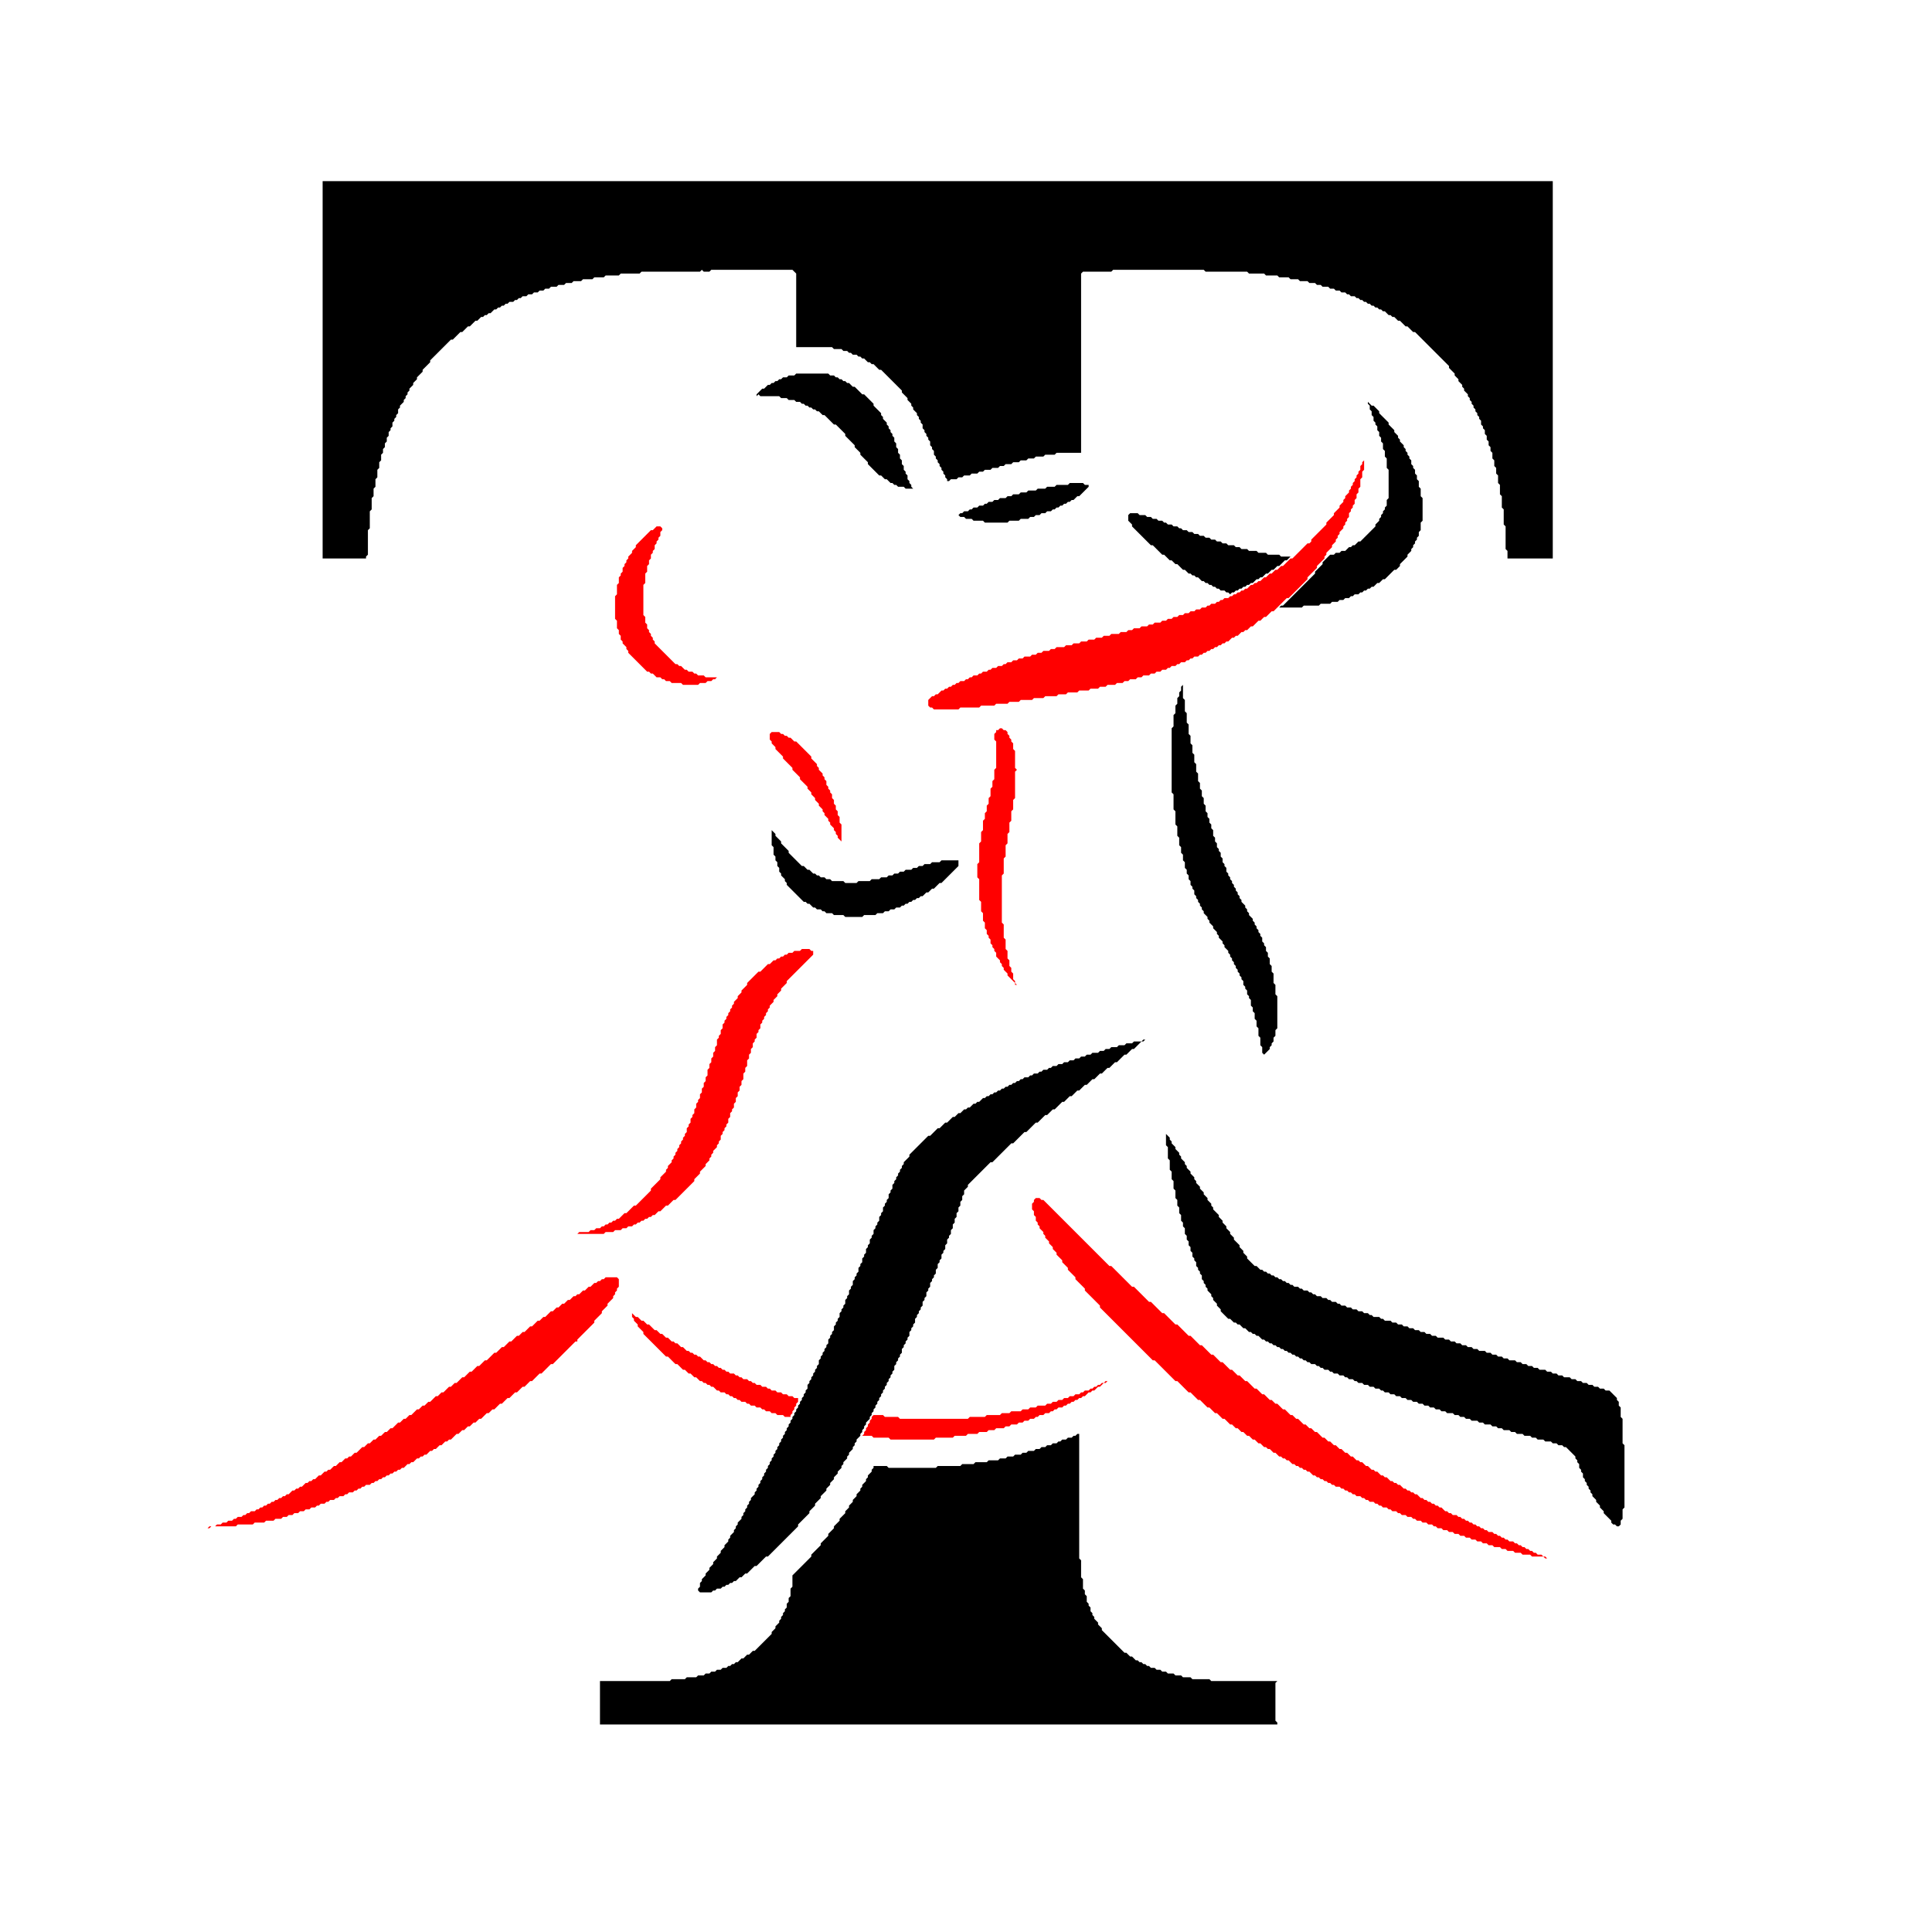 <?xml version="1.0" encoding="utf-8" ?>
<svg baseProfile="tiny" height="1024" version="1.2" width="1024" xmlns="http://www.w3.org/2000/svg" xmlns:ev="http://www.w3.org/2001/xml-events" xmlns:xlink="http://www.w3.org/1999/xlink"><defs /><path d="M 571,760 L 570,761 L 569,761 L 568,762 L 566,762 L 565,763 L 563,763 L 562,764 L 561,764 L 560,765 L 558,765 L 557,766 L 555,766 L 554,767 L 552,767 L 551,768 L 549,768 L 548,769 L 545,769 L 544,770 L 542,770 L 541,771 L 538,771 L 537,772 L 534,772 L 533,773 L 530,773 L 529,774 L 524,774 L 523,775 L 517,775 L 516,776 L 510,776 L 509,777 L 497,777 L 496,778 L 471,778 L 470,777 L 463,777 L 463,778 L 462,779 L 462,780 L 460,782 L 460,783 L 459,784 L 459,785 L 457,787 L 457,788 L 456,789 L 456,790 L 454,792 L 454,793 L 452,795 L 452,796 L 450,798 L 450,799 L 448,801 L 448,802 L 445,805 L 445,806 L 442,809 L 442,810 L 439,813 L 439,814 L 435,818 L 435,819 L 430,824 L 430,825 L 420,835 L 420,841 L 419,842 L 419,846 L 418,847 L 418,849 L 417,850 L 417,852 L 416,853 L 416,854 L 415,855 L 415,856 L 414,857 L 414,858 L 413,859 L 413,860 L 411,862 L 411,863 L 409,865 L 409,866 L 400,875 L 399,875 L 397,877 L 396,877 L 394,879 L 393,879 L 391,881 L 390,881 L 389,882 L 388,882 L 387,883 L 386,883 L 385,884 L 383,884 L 382,885 L 380,885 L 379,886 L 377,886 L 376,887 L 374,887 L 373,888 L 370,888 L 369,889 L 364,889 L 363,890 L 356,890 L 355,891 L 318,891 L 318,914 L 677,914 L 677,913 L 676,912 L 676,892 L 677,891 L 642,891 L 641,890 L 632,890 L 631,889 L 627,889 L 626,888 L 623,888 L 622,887 L 619,887 L 618,886 L 616,886 L 615,885 L 613,885 L 612,884 L 610,884 L 609,883 L 608,883 L 607,882 L 606,882 L 605,881 L 604,881 L 603,880 L 602,880 L 600,878 L 599,878 L 597,876 L 596,876 L 584,864 L 584,863 L 582,861 L 582,860 L 580,858 L 580,857 L 579,856 L 579,855 L 578,854 L 578,852 L 577,851 L 577,850 L 576,849 L 576,846 L 575,845 L 575,843 L 574,842 L 574,837 L 573,836 L 573,827 L 572,826 L 572,760 Z" fill="black" /><path d="M 618,600 L 618,607 L 619,608 L 619,614 L 620,615 L 620,620 L 621,621 L 621,625 L 622,626 L 622,630 L 623,631 L 623,635 L 624,636 L 624,639 L 625,640 L 625,643 L 626,644 L 626,647 L 627,648 L 627,650 L 628,651 L 628,654 L 629,655 L 629,657 L 630,658 L 630,660 L 631,661 L 631,663 L 632,664 L 632,666 L 633,667 L 633,668 L 634,669 L 634,671 L 635,672 L 635,673 L 636,674 L 636,675 L 637,676 L 637,678 L 638,679 L 638,680 L 639,681 L 639,682 L 640,683 L 640,684 L 642,686 L 642,687 L 643,688 L 643,689 L 645,691 L 645,692 L 647,694 L 647,695 L 651,699 L 652,699 L 654,701 L 655,701 L 656,702 L 657,702 L 659,704 L 660,704 L 662,706 L 663,706 L 664,707 L 665,707 L 666,708 L 667,708 L 669,710 L 670,710 L 671,711 L 672,711 L 673,712 L 674,712 L 675,713 L 676,713 L 677,714 L 678,714 L 679,715 L 680,715 L 681,716 L 682,716 L 683,717 L 684,717 L 685,718 L 686,718 L 687,719 L 688,719 L 689,720 L 690,720 L 691,721 L 692,721 L 693,722 L 694,722 L 695,723 L 697,723 L 698,724 L 699,724 L 700,725 L 701,725 L 702,726 L 704,726 L 705,727 L 706,727 L 707,728 L 709,728 L 710,729 L 712,729 L 713,730 L 714,730 L 715,731 L 717,731 L 718,732 L 719,732 L 720,733 L 722,733 L 723,734 L 725,734 L 726,735 L 728,735 L 729,736 L 731,736 L 732,737 L 733,737 L 734,738 L 736,738 L 737,739 L 739,739 L 740,740 L 742,740 L 743,741 L 745,741 L 746,742 L 748,742 L 749,743 L 751,743 L 752,744 L 754,744 L 755,745 L 757,745 L 758,746 L 760,746 L 761,747 L 763,747 L 764,748 L 766,748 L 767,749 L 770,749 L 771,750 L 773,750 L 774,751 L 776,751 L 777,752 L 779,752 L 780,753 L 783,753 L 784,754 L 786,754 L 787,755 L 790,755 L 791,756 L 793,756 L 794,757 L 796,757 L 797,758 L 800,758 L 801,759 L 803,759 L 804,760 L 807,760 L 808,761 L 811,761 L 812,762 L 814,762 L 815,763 L 818,763 L 819,764 L 822,764 L 823,765 L 825,765 L 826,766 L 828,766 L 829,767 L 830,767 L 835,772 L 835,773 L 836,774 L 836,775 L 837,776 L 837,778 L 838,779 L 838,780 L 839,781 L 839,783 L 840,784 L 840,785 L 841,786 L 841,787 L 842,788 L 842,789 L 843,790 L 843,791 L 844,792 L 844,793 L 846,795 L 846,796 L 848,798 L 848,799 L 850,801 L 850,802 L 854,806 L 854,807 L 855,808 L 856,808 L 857,809 L 858,809 L 859,808 L 859,806 L 860,805 L 860,800 L 861,799 L 861,766 L 860,765 L 860,752 L 859,751 L 859,746 L 858,745 L 858,743 L 857,742 L 857,741 L 853,737 L 851,737 L 850,736 L 848,736 L 847,735 L 845,735 L 844,734 L 842,734 L 841,733 L 839,733 L 838,732 L 836,732 L 835,731 L 833,731 L 832,730 L 829,730 L 828,729 L 826,729 L 825,728 L 823,728 L 822,727 L 820,727 L 819,726 L 816,726 L 815,725 L 813,725 L 812,724 L 810,724 L 809,723 L 807,723 L 806,722 L 804,722 L 803,721 L 800,721 L 799,720 L 797,720 L 796,719 L 794,719 L 793,718 L 791,718 L 790,717 L 788,717 L 787,716 L 784,716 L 783,715 L 781,715 L 780,714 L 778,714 L 777,713 L 775,713 L 774,712 L 772,712 L 771,711 L 769,711 L 768,710 L 766,710 L 765,709 L 762,709 L 761,708 L 759,708 L 758,707 L 756,707 L 755,706 L 753,706 L 752,705 L 750,705 L 749,704 L 747,704 L 746,703 L 744,703 L 743,702 L 741,702 L 740,701 L 738,701 L 737,700 L 734,700 L 733,699 L 732,699 L 731,698 L 728,698 L 727,697 L 726,697 L 725,696 L 723,696 L 722,695 L 720,695 L 719,694 L 717,694 L 716,693 L 714,693 L 713,692 L 711,692 L 710,691 L 709,691 L 708,690 L 706,690 L 705,689 L 704,689 L 703,688 L 701,688 L 700,687 L 698,687 L 697,686 L 696,686 L 695,685 L 694,685 L 693,684 L 691,684 L 690,683 L 689,683 L 688,682 L 686,682 L 685,681 L 684,681 L 683,680 L 682,680 L 681,679 L 680,679 L 679,678 L 678,678 L 677,677 L 676,677 L 675,676 L 674,676 L 673,675 L 672,675 L 671,674 L 670,674 L 669,673 L 668,673 L 666,671 L 665,671 L 661,667 L 661,666 L 659,664 L 659,663 L 657,661 L 657,660 L 654,657 L 654,656 L 652,654 L 652,653 L 650,651 L 650,650 L 648,648 L 648,647 L 646,645 L 646,644 L 643,641 L 643,640 L 642,639 L 642,638 L 640,636 L 640,635 L 638,633 L 638,632 L 636,630 L 636,629 L 634,627 L 634,626 L 633,625 L 633,624 L 631,622 L 631,621 L 629,619 L 629,618 L 628,617 L 628,616 L 626,614 L 626,613 L 625,612 L 625,611 L 623,609 L 623,608 L 621,606 L 621,605 L 620,604 L 620,603 L 618,601 Z" fill="black" /><path d="M 606,551 L 605,552 L 601,552 L 600,553 L 597,553 L 596,554 L 593,554 L 592,555 L 589,555 L 588,556 L 586,556 L 585,557 L 583,557 L 582,558 L 579,558 L 578,559 L 576,559 L 575,560 L 573,560 L 572,561 L 570,561 L 569,562 L 567,562 L 566,563 L 564,563 L 563,564 L 561,564 L 560,565 L 558,565 L 557,566 L 556,566 L 555,567 L 553,567 L 552,568 L 551,568 L 550,569 L 548,569 L 547,570 L 546,570 L 545,571 L 543,571 L 542,572 L 541,572 L 540,573 L 539,573 L 538,574 L 537,574 L 536,575 L 535,575 L 534,576 L 533,576 L 532,577 L 531,577 L 530,578 L 529,578 L 528,579 L 527,579 L 526,580 L 525,580 L 524,581 L 523,581 L 522,582 L 521,582 L 519,584 L 518,584 L 517,585 L 516,585 L 514,587 L 513,587 L 512,588 L 511,588 L 509,590 L 508,590 L 506,592 L 505,592 L 502,595 L 501,595 L 498,598 L 497,598 L 493,602 L 492,602 L 482,612 L 482,613 L 479,616 L 479,617 L 478,618 L 478,619 L 477,620 L 477,621 L 476,622 L 476,623 L 475,624 L 475,625 L 474,626 L 474,627 L 473,628 L 473,630 L 472,631 L 472,632 L 471,633 L 471,635 L 470,636 L 470,637 L 469,638 L 469,639 L 468,640 L 468,642 L 467,643 L 467,644 L 466,645 L 466,647 L 465,648 L 465,649 L 464,650 L 464,651 L 463,652 L 463,654 L 462,655 L 462,656 L 461,657 L 461,659 L 460,660 L 460,661 L 459,662 L 459,664 L 458,665 L 458,666 L 457,667 L 457,669 L 456,670 L 456,671 L 455,672 L 455,674 L 454,675 L 454,676 L 453,677 L 453,678 L 452,679 L 452,681 L 451,682 L 451,683 L 450,684 L 450,686 L 449,687 L 449,688 L 448,689 L 448,691 L 447,692 L 447,693 L 446,694 L 446,695 L 445,696 L 445,698 L 444,699 L 444,700 L 443,701 L 443,702 L 442,703 L 442,705 L 441,706 L 441,707 L 440,708 L 440,709 L 439,710 L 439,712 L 438,713 L 438,714 L 437,715 L 437,716 L 436,717 L 436,718 L 435,719 L 435,720 L 434,721 L 434,723 L 433,724 L 433,725 L 432,726 L 432,727 L 431,728 L 431,729 L 430,730 L 430,731 L 429,732 L 429,733 L 428,734 L 428,736 L 427,737 L 427,738 L 426,739 L 426,740 L 425,741 L 425,742 L 424,743 L 424,744 L 423,745 L 423,746 L 422,747 L 422,748 L 421,749 L 421,750 L 420,751 L 420,752 L 419,753 L 419,754 L 418,755 L 418,756 L 417,757 L 417,758 L 416,759 L 416,760 L 415,761 L 415,762 L 414,763 L 414,764 L 413,765 L 413,766 L 412,767 L 412,768 L 411,769 L 411,770 L 410,771 L 410,772 L 409,773 L 409,774 L 408,775 L 408,776 L 407,777 L 407,778 L 406,779 L 406,780 L 405,781 L 405,782 L 404,783 L 404,784 L 403,785 L 403,786 L 402,787 L 402,788 L 401,789 L 401,790 L 400,791 L 400,792 L 398,794 L 398,795 L 397,796 L 397,797 L 396,798 L 396,799 L 395,800 L 395,801 L 394,802 L 394,803 L 393,804 L 393,805 L 391,807 L 391,808 L 390,809 L 390,810 L 389,811 L 389,812 L 387,814 L 387,815 L 386,816 L 386,817 L 384,819 L 384,820 L 382,822 L 382,823 L 380,825 L 380,826 L 378,828 L 378,829 L 376,831 L 376,832 L 374,834 L 374,835 L 372,837 L 372,838 L 371,839 L 371,841 L 370,842 L 370,843 L 371,844 L 377,844 L 378,843 L 379,843 L 380,842 L 382,842 L 383,841 L 384,841 L 385,840 L 386,840 L 387,839 L 388,839 L 389,838 L 390,838 L 392,836 L 393,836 L 395,834 L 396,834 L 400,830 L 401,830 L 406,825 L 407,825 L 423,809 L 423,808 L 429,802 L 429,801 L 432,798 L 432,797 L 435,794 L 435,793 L 438,790 L 438,789 L 440,787 L 440,786 L 442,784 L 442,783 L 444,781 L 444,780 L 446,778 L 446,777 L 447,776 L 447,775 L 449,773 L 449,772 L 450,771 L 450,770 L 452,768 L 452,767 L 453,766 L 453,765 L 454,764 L 454,763 L 456,761 L 456,760 L 457,759 L 457,758 L 458,757 L 458,756 L 459,755 L 459,754 L 461,752 L 461,751 L 462,750 L 462,749 L 463,748 L 463,747 L 464,746 L 464,745 L 465,744 L 465,743 L 466,742 L 466,741 L 467,740 L 467,739 L 468,738 L 468,737 L 469,736 L 469,735 L 470,734 L 470,733 L 471,732 L 471,731 L 472,730 L 472,729 L 473,728 L 473,727 L 474,726 L 474,724 L 475,723 L 475,722 L 476,721 L 476,720 L 477,719 L 477,718 L 478,717 L 478,715 L 479,714 L 479,713 L 480,712 L 480,711 L 481,710 L 481,709 L 482,708 L 482,706 L 483,705 L 483,704 L 484,703 L 484,702 L 485,701 L 485,699 L 486,698 L 486,697 L 487,696 L 487,695 L 488,694 L 488,693 L 489,692 L 489,690 L 490,689 L 490,688 L 491,687 L 491,685 L 492,684 L 492,683 L 493,682 L 493,680 L 494,679 L 494,678 L 495,677 L 495,676 L 496,675 L 496,673 L 497,672 L 497,670 L 498,669 L 498,668 L 499,667 L 499,665 L 500,664 L 500,663 L 501,662 L 501,660 L 502,659 L 502,657 L 503,656 L 503,655 L 504,654 L 504,652 L 505,651 L 505,649 L 506,648 L 506,646 L 507,645 L 507,643 L 508,642 L 508,640 L 509,639 L 509,637 L 510,636 L 510,634 L 511,633 L 511,631 L 513,629 L 513,628 L 525,616 L 526,616 L 536,606 L 537,606 L 543,600 L 544,600 L 549,595 L 550,595 L 554,591 L 555,591 L 558,588 L 559,588 L 563,584 L 564,584 L 567,581 L 568,581 L 571,578 L 572,578 L 575,575 L 576,575 L 579,572 L 580,572 L 583,569 L 584,569 L 587,566 L 588,566 L 591,563 L 592,563 L 596,559 L 597,559 L 600,556 L 601,556 L 605,552 L 606,552 L 607,551 Z" fill="black" /><path d="M 409,439 L 409,448 L 410,449 L 410,453 L 411,454 L 411,456 L 412,457 L 412,459 L 413,460 L 413,462 L 414,463 L 414,464 L 416,466 L 416,467 L 417,468 L 417,469 L 426,478 L 427,478 L 428,479 L 429,479 L 431,481 L 432,481 L 433,482 L 435,482 L 436,483 L 437,483 L 438,484 L 441,484 L 442,485 L 447,485 L 448,486 L 457,486 L 458,485 L 464,485 L 465,484 L 468,484 L 469,483 L 471,483 L 472,482 L 474,482 L 475,481 L 477,481 L 478,480 L 479,480 L 480,479 L 481,479 L 482,478 L 483,478 L 484,477 L 485,477 L 486,476 L 487,476 L 488,475 L 489,475 L 491,473 L 492,473 L 494,471 L 495,471 L 498,468 L 499,468 L 508,459 L 508,456 L 499,456 L 498,457 L 494,457 L 493,458 L 490,458 L 489,459 L 487,459 L 486,460 L 484,460 L 483,461 L 480,461 L 479,462 L 477,462 L 476,463 L 474,463 L 473,464 L 471,464 L 470,465 L 467,465 L 466,466 L 462,466 L 461,467 L 455,467 L 454,468 L 448,468 L 447,467 L 441,467 L 440,466 L 438,466 L 437,465 L 435,465 L 434,464 L 433,464 L 432,463 L 431,463 L 429,461 L 428,461 L 426,459 L 425,459 L 418,452 L 418,451 L 414,447 L 414,446 L 411,443 L 411,442 L 409,440 Z" fill="black" /><path d="M 627,362 L 627,363 L 626,364 L 626,366 L 625,367 L 625,369 L 624,370 L 624,373 L 623,374 L 623,378 L 622,379 L 622,385 L 621,386 L 621,420 L 622,421 L 622,429 L 623,430 L 623,437 L 624,438 L 624,443 L 625,444 L 625,448 L 626,449 L 626,452 L 627,453 L 627,456 L 628,457 L 628,460 L 629,461 L 629,463 L 630,464 L 630,466 L 631,467 L 631,469 L 632,470 L 632,471 L 633,472 L 633,474 L 634,475 L 634,476 L 635,477 L 635,478 L 636,479 L 636,480 L 637,481 L 637,482 L 638,483 L 638,484 L 640,486 L 640,487 L 641,488 L 641,489 L 643,491 L 643,492 L 645,494 L 645,495 L 646,496 L 646,497 L 648,499 L 648,500 L 649,501 L 649,502 L 651,504 L 651,505 L 652,506 L 652,507 L 653,508 L 653,509 L 654,510 L 654,511 L 655,512 L 655,513 L 656,514 L 656,515 L 657,516 L 657,517 L 658,518 L 658,519 L 659,520 L 659,522 L 660,523 L 660,524 L 661,525 L 661,527 L 662,528 L 662,529 L 663,530 L 663,533 L 664,534 L 664,536 L 665,537 L 665,540 L 666,541 L 666,544 L 667,545 L 667,549 L 668,550 L 668,554 L 669,555 L 669,558 L 670,559 L 673,556 L 673,555 L 674,554 L 674,553 L 675,552 L 675,550 L 676,549 L 676,546 L 677,545 L 677,528 L 676,527 L 676,522 L 675,521 L 675,516 L 674,515 L 674,512 L 673,511 L 673,508 L 672,507 L 672,505 L 671,504 L 671,502 L 670,501 L 670,500 L 669,499 L 669,497 L 668,496 L 668,495 L 667,494 L 667,493 L 666,492 L 666,491 L 665,490 L 665,489 L 664,488 L 664,487 L 662,485 L 662,484 L 661,483 L 661,482 L 660,481 L 660,480 L 658,478 L 658,477 L 657,476 L 657,475 L 656,474 L 656,473 L 655,472 L 655,471 L 654,470 L 654,469 L 653,468 L 653,467 L 652,466 L 652,465 L 651,464 L 651,463 L 650,462 L 650,460 L 649,459 L 649,458 L 648,457 L 648,455 L 647,454 L 647,452 L 646,451 L 646,450 L 645,449 L 645,447 L 644,446 L 644,444 L 643,443 L 643,440 L 642,439 L 642,437 L 641,436 L 641,434 L 640,433 L 640,431 L 639,430 L 639,427 L 638,426 L 638,423 L 637,422 L 637,419 L 636,418 L 636,415 L 635,414 L 635,410 L 634,409 L 634,405 L 633,404 L 633,400 L 632,399 L 632,395 L 631,394 L 631,390 L 630,389 L 630,384 L 629,383 L 629,378 L 628,377 L 628,371 L 627,370 Z" fill="black" /><path d="M 599,272 L 598,273 L 598,276 L 600,278 L 600,279 L 610,289 L 611,289 L 616,294 L 617,294 L 620,297 L 621,297 L 623,299 L 624,299 L 627,302 L 628,302 L 630,304 L 631,304 L 632,305 L 633,305 L 634,306 L 635,306 L 637,308 L 638,308 L 639,309 L 640,309 L 641,310 L 642,310 L 643,311 L 644,311 L 645,312 L 646,312 L 647,313 L 649,313 L 650,314 L 651,314 L 652,315 L 653,314 L 654,314 L 655,313 L 656,313 L 657,312 L 658,312 L 659,311 L 660,311 L 661,310 L 662,310 L 663,309 L 664,309 L 666,307 L 667,307 L 668,306 L 669,306 L 671,304 L 672,304 L 674,302 L 675,302 L 677,300 L 678,300 L 681,297 L 682,297 L 684,295 L 679,295 L 678,294 L 672,294 L 671,293 L 667,293 L 666,292 L 662,292 L 661,291 L 658,291 L 657,290 L 655,290 L 654,289 L 651,289 L 650,288 L 648,288 L 647,287 L 645,287 L 644,286 L 642,286 L 641,285 L 639,285 L 638,284 L 636,284 L 635,283 L 633,283 L 632,282 L 630,282 L 629,281 L 627,281 L 626,280 L 625,280 L 624,279 L 622,279 L 621,278 L 619,278 L 618,277 L 617,277 L 616,276 L 614,276 L 613,275 L 611,275 L 610,274 L 608,274 L 607,273 L 604,273 L 603,272 Z" fill="black" /><path d="M 567,256 L 566,257 L 560,257 L 559,258 L 555,258 L 554,259 L 550,259 L 549,260 L 545,260 L 544,261 L 541,261 L 540,262 L 537,262 L 536,263 L 534,263 L 533,264 L 530,264 L 529,265 L 527,265 L 526,266 L 524,266 L 523,267 L 522,267 L 521,268 L 519,268 L 518,269 L 516,269 L 515,270 L 514,270 L 513,271 L 511,271 L 510,272 L 509,272 L 508,273 L 507,273 L 508,273 L 509,274 L 511,274 L 512,275 L 515,275 L 516,276 L 521,276 L 522,277 L 534,277 L 535,276 L 540,276 L 541,275 L 545,275 L 546,274 L 548,274 L 549,273 L 551,273 L 552,272 L 554,272 L 555,271 L 557,271 L 558,270 L 559,270 L 560,269 L 561,269 L 562,268 L 563,268 L 564,267 L 565,267 L 566,266 L 567,266 L 568,265 L 569,265 L 571,263 L 572,263 L 577,258 L 577,257 L 575,257 L 574,256 Z" fill="black" /><path d="M 725,213 L 725,214 L 726,215 L 726,217 L 727,218 L 727,220 L 728,221 L 728,223 L 729,224 L 729,225 L 730,226 L 730,228 L 731,229 L 731,231 L 732,232 L 732,234 L 733,235 L 733,238 L 734,239 L 734,242 L 735,243 L 735,248 L 736,249 L 736,264 L 735,265 L 735,268 L 734,269 L 734,270 L 733,271 L 733,272 L 732,273 L 732,274 L 731,275 L 731,276 L 729,278 L 729,279 L 721,287 L 720,287 L 718,289 L 717,289 L 716,290 L 715,290 L 713,292 L 711,292 L 710,293 L 708,293 L 707,294 L 705,294 L 701,298 L 701,299 L 697,303 L 697,304 L 680,321 L 679,321 L 678,322 L 690,322 L 691,321 L 699,321 L 700,320 L 705,320 L 706,319 L 709,319 L 710,318 L 712,318 L 713,317 L 715,317 L 716,316 L 717,316 L 718,315 L 720,315 L 721,314 L 722,314 L 723,313 L 724,313 L 725,312 L 726,312 L 727,311 L 728,311 L 730,309 L 731,309 L 733,307 L 734,307 L 739,302 L 740,302 L 742,300 L 742,299 L 746,295 L 746,294 L 748,292 L 748,291 L 749,290 L 749,289 L 750,288 L 750,287 L 751,286 L 751,285 L 752,284 L 752,282 L 753,281 L 753,277 L 754,276 L 754,264 L 753,263 L 753,259 L 752,258 L 752,255 L 751,254 L 751,252 L 750,251 L 750,249 L 749,248 L 749,247 L 748,246 L 748,244 L 747,243 L 747,242 L 746,241 L 746,240 L 745,239 L 745,238 L 744,237 L 744,236 L 742,234 L 742,233 L 741,232 L 741,231 L 739,229 L 739,228 L 736,225 L 736,224 L 731,219 L 731,218 L 728,215 L 727,215 Z" fill="black" /><path d="M 422,198 L 421,199 L 418,199 L 417,200 L 415,200 L 414,201 L 413,201 L 412,202 L 411,202 L 410,203 L 409,203 L 408,204 L 407,204 L 405,206 L 404,206 L 401,209 L 401,210 L 402,209 L 403,210 L 413,210 L 414,211 L 417,211 L 418,212 L 421,212 L 422,213 L 424,213 L 425,214 L 426,214 L 427,215 L 428,215 L 429,216 L 430,216 L 431,217 L 432,217 L 433,218 L 434,218 L 436,220 L 437,220 L 442,225 L 443,225 L 448,230 L 448,231 L 453,236 L 453,237 L 456,240 L 456,241 L 460,245 L 460,246 L 466,252 L 467,252 L 469,254 L 470,254 L 472,256 L 473,256 L 474,257 L 475,257 L 476,258 L 479,258 L 480,259 L 484,259 L 483,258 L 483,257 L 482,256 L 482,255 L 481,254 L 481,252 L 480,251 L 480,250 L 479,249 L 479,247 L 478,246 L 478,244 L 477,243 L 477,241 L 476,240 L 476,238 L 475,237 L 475,235 L 474,234 L 474,232 L 473,231 L 473,230 L 472,229 L 472,228 L 471,227 L 471,226 L 470,225 L 470,224 L 468,222 L 468,221 L 467,220 L 467,219 L 463,215 L 463,214 L 458,209 L 457,209 L 453,205 L 452,205 L 450,203 L 449,203 L 448,202 L 447,202 L 446,201 L 445,201 L 444,200 L 443,200 L 442,199 L 440,199 L 439,198 Z" fill="black" /><path d="M 171,96 L 171,296 L 194,296 L 194,295 L 195,294 L 195,281 L 196,280 L 196,271 L 197,270 L 197,264 L 198,263 L 198,259 L 199,258 L 199,254 L 200,253 L 200,249 L 201,248 L 201,245 L 202,244 L 202,241 L 203,240 L 203,238 L 204,237 L 204,235 L 205,234 L 205,232 L 206,231 L 206,229 L 207,228 L 207,227 L 208,226 L 208,224 L 209,223 L 209,222 L 210,221 L 210,220 L 211,219 L 211,217 L 212,216 L 212,215 L 214,213 L 214,212 L 215,211 L 215,210 L 216,209 L 216,208 L 217,207 L 217,206 L 219,204 L 219,203 L 221,201 L 221,200 L 224,197 L 224,196 L 228,192 L 228,191 L 239,180 L 240,180 L 244,176 L 245,176 L 248,173 L 249,173 L 252,170 L 253,170 L 255,168 L 256,168 L 257,167 L 258,167 L 259,166 L 260,166 L 262,164 L 263,164 L 264,163 L 265,163 L 266,162 L 267,162 L 268,161 L 269,161 L 270,160 L 272,160 L 273,159 L 274,159 L 275,158 L 276,158 L 277,157 L 279,157 L 280,156 L 282,156 L 283,155 L 285,155 L 286,154 L 288,154 L 289,153 L 291,153 L 292,152 L 295,152 L 296,151 L 299,151 L 300,150 L 303,150 L 304,149 L 308,149 L 309,148 L 314,148 L 315,147 L 320,147 L 321,146 L 328,146 L 329,145 L 339,145 L 340,144 L 371,144 L 372,143 L 373,144 L 376,144 L 377,143 L 420,143 L 422,145 L 422,184 L 441,184 L 442,185 L 446,185 L 447,186 L 449,186 L 450,187 L 451,187 L 452,188 L 454,188 L 455,189 L 456,189 L 457,190 L 458,190 L 460,192 L 461,192 L 462,193 L 463,193 L 466,196 L 467,196 L 478,207 L 478,208 L 481,211 L 481,212 L 483,214 L 483,215 L 484,216 L 484,217 L 486,219 L 486,220 L 487,221 L 487,222 L 488,223 L 488,224 L 489,225 L 489,227 L 490,228 L 490,229 L 491,230 L 491,231 L 492,232 L 492,233 L 493,234 L 493,236 L 494,237 L 494,238 L 495,239 L 495,241 L 496,242 L 496,243 L 497,244 L 497,245 L 498,246 L 498,247 L 499,248 L 499,249 L 500,250 L 500,251 L 501,252 L 501,253 L 502,254 L 502,255 L 503,255 L 504,254 L 507,254 L 508,253 L 510,253 L 511,252 L 514,252 L 515,251 L 518,251 L 519,250 L 521,250 L 522,249 L 525,249 L 526,248 L 529,248 L 530,247 L 532,247 L 533,246 L 536,246 L 537,245 L 540,245 L 541,244 L 544,244 L 545,243 L 548,243 L 549,242 L 553,242 L 554,241 L 559,241 L 560,240 L 573,240 L 573,145 L 574,144 L 589,144 L 590,143 L 638,143 L 639,144 L 661,144 L 662,145 L 670,145 L 671,146 L 677,146 L 678,147 L 683,147 L 684,148 L 688,148 L 689,149 L 693,149 L 694,150 L 697,150 L 698,151 L 700,151 L 701,152 L 704,152 L 705,153 L 707,153 L 708,154 L 710,154 L 711,155 L 713,155 L 714,156 L 715,156 L 716,157 L 718,157 L 719,158 L 720,158 L 721,159 L 722,159 L 723,160 L 724,160 L 725,161 L 726,161 L 727,162 L 728,162 L 729,163 L 730,163 L 731,164 L 732,164 L 733,165 L 734,165 L 736,167 L 737,167 L 738,168 L 739,168 L 741,170 L 742,170 L 745,173 L 746,173 L 749,176 L 750,176 L 768,194 L 768,195 L 771,198 L 771,199 L 773,201 L 773,202 L 775,204 L 775,205 L 776,206 L 776,207 L 778,209 L 778,210 L 779,211 L 779,212 L 780,213 L 780,214 L 781,215 L 781,216 L 782,217 L 782,218 L 783,219 L 783,220 L 784,221 L 784,222 L 785,223 L 785,225 L 786,226 L 786,227 L 787,228 L 787,230 L 788,231 L 788,233 L 789,234 L 789,236 L 790,237 L 790,239 L 791,240 L 791,243 L 792,244 L 792,247 L 793,248 L 793,251 L 794,252 L 794,256 L 795,257 L 795,262 L 796,263 L 796,269 L 797,270 L 797,278 L 798,279 L 798,291 L 799,292 L 799,296 L 823,296 L 823,96 Z" fill="black" /><path d="M 591,729 L 589,731 L 588,731 L 587,732 L 586,732 L 585,733 L 584,733 L 583,734 L 582,734 L 581,735 L 580,735 L 579,736 L 578,736 L 577,737 L 575,737 L 574,738 L 573,738 L 572,739 L 570,739 L 569,740 L 567,740 L 566,741 L 564,741 L 563,742 L 561,742 L 560,743 L 558,743 L 557,744 L 555,744 L 554,745 L 550,745 L 549,746 L 546,746 L 545,747 L 542,747 L 541,748 L 536,748 L 535,749 L 531,749 L 530,750 L 523,750 L 522,751 L 514,751 L 513,752 L 477,752 L 476,751 L 469,751 L 468,750 L 463,750 L 462,751 L 462,752 L 461,753 L 461,754 L 460,755 L 460,756 L 459,757 L 459,758 L 458,759 L 458,760 L 457,761 L 462,761 L 463,762 L 471,762 L 472,763 L 495,763 L 496,762 L 505,762 L 506,761 L 512,761 L 513,760 L 518,760 L 519,759 L 523,759 L 524,758 L 527,758 L 528,757 L 532,757 L 533,756 L 535,756 L 536,755 L 539,755 L 540,754 L 542,754 L 543,753 L 545,753 L 546,752 L 548,752 L 549,751 L 550,751 L 551,750 L 553,750 L 554,749 L 556,749 L 557,748 L 558,748 L 559,747 L 560,747 L 561,746 L 563,746 L 564,745 L 565,745 L 566,744 L 567,744 L 568,743 L 569,743 L 570,742 L 571,742 L 572,741 L 573,741 L 574,740 L 575,740 L 577,738 L 578,738 L 579,737 L 580,737 L 582,735 L 583,735 L 585,733 L 586,733 L 588,731 L 589,731 L 591,729 L 592,729 Z" fill="red" /><path d="M 335,696 L 335,698 L 336,699 L 336,700 L 338,702 L 338,703 L 341,706 L 341,707 L 353,719 L 354,719 L 358,723 L 359,723 L 362,726 L 363,726 L 365,728 L 366,728 L 368,730 L 369,730 L 371,732 L 372,732 L 373,733 L 374,733 L 375,734 L 376,734 L 377,735 L 378,735 L 380,737 L 381,737 L 382,738 L 384,738 L 385,739 L 386,739 L 387,740 L 388,740 L 389,741 L 390,741 L 391,742 L 392,742 L 393,743 L 395,743 L 396,744 L 397,744 L 398,745 L 400,745 L 401,746 L 403,746 L 404,747 L 405,747 L 406,748 L 408,748 L 409,749 L 411,749 L 412,750 L 415,750 L 416,751 L 419,751 L 419,750 L 420,749 L 420,748 L 421,747 L 421,746 L 422,745 L 422,744 L 423,743 L 423,741 L 421,741 L 420,740 L 418,740 L 417,739 L 415,739 L 414,738 L 412,738 L 411,737 L 409,737 L 408,736 L 407,736 L 406,735 L 404,735 L 403,734 L 401,734 L 400,733 L 399,733 L 398,732 L 397,732 L 396,731 L 394,731 L 393,730 L 392,730 L 391,729 L 390,729 L 389,728 L 387,728 L 386,727 L 385,727 L 384,726 L 383,726 L 382,725 L 381,725 L 380,724 L 379,724 L 378,723 L 377,723 L 376,722 L 375,722 L 374,721 L 373,721 L 371,719 L 370,719 L 369,718 L 368,718 L 367,717 L 366,717 L 365,716 L 364,716 L 362,714 L 361,714 L 359,712 L 358,712 L 357,711 L 356,711 L 354,709 L 353,709 L 351,707 L 350,707 L 348,705 L 347,705 L 344,702 L 343,702 L 341,700 L 340,700 L 338,698 L 337,698 Z" fill="red" /><path d="M 321,677 L 320,678 L 319,678 L 318,679 L 317,679 L 316,680 L 315,680 L 313,682 L 312,682 L 310,684 L 309,684 L 307,686 L 306,686 L 305,687 L 304,687 L 302,689 L 301,689 L 299,691 L 298,691 L 296,693 L 295,693 L 293,695 L 292,695 L 289,698 L 288,698 L 286,700 L 285,700 L 282,703 L 281,703 L 278,706 L 277,706 L 275,708 L 274,708 L 271,711 L 270,711 L 267,714 L 266,714 L 263,717 L 262,717 L 258,721 L 257,721 L 254,724 L 253,724 L 250,727 L 249,727 L 246,730 L 245,730 L 242,733 L 241,733 L 239,735 L 238,735 L 235,738 L 234,738 L 232,740 L 231,740 L 228,743 L 227,743 L 225,745 L 224,745 L 222,747 L 221,747 L 218,750 L 217,750 L 215,752 L 214,752 L 212,754 L 211,754 L 208,757 L 207,757 L 205,759 L 204,759 L 202,761 L 201,761 L 199,763 L 198,763 L 196,765 L 195,765 L 193,767 L 192,767 L 189,770 L 188,770 L 186,772 L 185,772 L 184,773 L 183,773 L 181,775 L 180,775 L 178,777 L 177,777 L 175,779 L 174,779 L 173,780 L 172,780 L 170,782 L 169,782 L 167,784 L 166,784 L 165,785 L 164,785 L 163,786 L 162,786 L 160,788 L 159,788 L 158,789 L 157,789 L 156,790 L 155,790 L 153,792 L 152,792 L 151,793 L 150,793 L 149,794 L 148,794 L 147,795 L 146,795 L 145,796 L 144,796 L 143,797 L 142,797 L 141,798 L 140,798 L 139,799 L 138,799 L 137,800 L 136,800 L 135,801 L 133,801 L 132,802 L 131,802 L 130,803 L 129,803 L 128,804 L 126,804 L 125,805 L 124,805 L 123,806 L 121,806 L 120,807 L 118,807 L 117,808 L 115,808 L 114,809 L 111,809 L 110,810 L 111,810 L 112,809 L 125,809 L 126,808 L 134,808 L 135,807 L 140,807 L 141,806 L 145,806 L 146,805 L 149,805 L 150,804 L 152,804 L 153,803 L 155,803 L 156,802 L 158,802 L 159,801 L 161,801 L 162,800 L 164,800 L 165,799 L 167,799 L 168,798 L 169,798 L 170,797 L 172,797 L 173,796 L 174,796 L 175,795 L 177,795 L 178,794 L 179,794 L 180,793 L 182,793 L 183,792 L 184,792 L 185,791 L 187,791 L 188,790 L 189,790 L 190,789 L 191,789 L 192,788 L 193,788 L 194,787 L 196,787 L 197,786 L 198,786 L 199,785 L 200,785 L 201,784 L 202,784 L 203,783 L 204,783 L 205,782 L 206,782 L 207,781 L 208,781 L 209,780 L 210,780 L 211,779 L 212,779 L 213,778 L 214,778 L 216,776 L 217,776 L 218,775 L 219,775 L 221,773 L 222,773 L 223,772 L 224,772 L 225,771 L 226,771 L 228,769 L 229,769 L 230,768 L 231,768 L 233,766 L 234,766 L 236,764 L 237,764 L 238,763 L 239,763 L 242,760 L 243,760 L 245,758 L 246,758 L 248,756 L 249,756 L 251,754 L 252,754 L 254,752 L 255,752 L 258,749 L 259,749 L 261,747 L 262,747 L 265,744 L 266,744 L 269,741 L 270,741 L 273,738 L 274,738 L 277,735 L 278,735 L 281,732 L 282,732 L 286,728 L 287,728 L 292,723 L 293,723 L 305,711 L 306,711 L 306,710 L 315,701 L 315,700 L 319,696 L 319,695 L 322,692 L 322,691 L 325,688 L 325,687 L 326,686 L 326,685 L 327,684 L 327,683 L 328,682 L 328,678 L 327,677 Z" fill="red" /><path d="M 549,635 L 548,636 L 548,637 L 547,638 L 547,641 L 548,642 L 548,644 L 549,645 L 549,647 L 550,648 L 550,649 L 551,650 L 551,651 L 553,653 L 553,654 L 554,655 L 554,656 L 556,658 L 556,659 L 558,661 L 558,662 L 560,664 L 560,665 L 563,668 L 563,669 L 566,672 L 566,673 L 570,677 L 570,678 L 575,683 L 575,684 L 583,692 L 583,693 L 611,721 L 612,721 L 623,732 L 624,732 L 630,738 L 631,738 L 635,742 L 636,742 L 640,746 L 641,746 L 644,749 L 645,749 L 648,752 L 649,752 L 652,755 L 653,755 L 655,757 L 656,757 L 658,759 L 659,759 L 661,761 L 662,761 L 664,763 L 665,763 L 667,765 L 668,765 L 670,767 L 671,767 L 672,768 L 673,768 L 675,770 L 676,770 L 678,772 L 679,772 L 680,773 L 681,773 L 682,774 L 683,774 L 685,776 L 686,776 L 687,777 L 688,777 L 689,778 L 690,778 L 691,779 L 692,779 L 693,780 L 694,780 L 696,782 L 697,782 L 698,783 L 699,783 L 700,784 L 701,784 L 702,785 L 703,785 L 704,786 L 705,786 L 706,787 L 707,787 L 708,788 L 710,788 L 711,789 L 712,789 L 713,790 L 714,790 L 715,791 L 716,791 L 717,792 L 718,792 L 719,793 L 721,793 L 722,794 L 723,794 L 724,795 L 725,795 L 726,796 L 728,796 L 729,797 L 730,797 L 731,798 L 732,798 L 733,799 L 735,799 L 736,800 L 737,800 L 738,801 L 740,801 L 741,802 L 742,802 L 743,803 L 745,803 L 746,804 L 748,804 L 749,805 L 750,805 L 751,806 L 753,806 L 754,807 L 756,807 L 757,808 L 759,808 L 760,809 L 761,809 L 762,810 L 764,810 L 765,811 L 767,811 L 768,812 L 770,812 L 771,813 L 773,813 L 774,814 L 776,814 L 777,815 L 779,815 L 780,816 L 782,816 L 783,817 L 785,817 L 786,818 L 788,818 L 789,819 L 791,819 L 792,820 L 795,820 L 796,821 L 798,821 L 799,822 L 802,822 L 803,823 L 806,823 L 807,824 L 811,824 L 812,825 L 818,825 L 819,826 L 821,826 L 820,826 L 819,825 L 818,825 L 817,824 L 815,824 L 814,823 L 813,823 L 812,822 L 811,822 L 810,821 L 809,821 L 808,820 L 807,820 L 806,819 L 805,819 L 804,818 L 803,818 L 802,817 L 800,817 L 799,816 L 798,816 L 797,815 L 796,815 L 795,814 L 794,814 L 793,813 L 792,813 L 791,812 L 789,812 L 788,811 L 787,811 L 786,810 L 785,810 L 784,809 L 783,809 L 782,808 L 781,808 L 780,807 L 779,807 L 778,806 L 777,806 L 776,805 L 775,805 L 774,804 L 773,804 L 772,803 L 770,803 L 769,802 L 768,802 L 767,801 L 766,801 L 764,799 L 763,799 L 762,798 L 761,798 L 760,797 L 759,797 L 758,796 L 757,796 L 756,795 L 755,795 L 754,794 L 753,794 L 751,792 L 750,792 L 749,791 L 748,791 L 747,790 L 746,790 L 745,789 L 744,789 L 742,787 L 741,787 L 740,786 L 739,786 L 738,785 L 737,785 L 735,783 L 734,783 L 733,782 L 732,782 L 730,780 L 729,780 L 728,779 L 727,779 L 725,777 L 724,777 L 722,775 L 721,775 L 720,774 L 719,774 L 717,772 L 716,772 L 714,770 L 713,770 L 711,768 L 710,768 L 708,766 L 707,766 L 705,764 L 704,764 L 702,762 L 701,762 L 698,759 L 697,759 L 695,757 L 694,757 L 692,755 L 691,755 L 688,752 L 687,752 L 685,750 L 684,750 L 681,747 L 680,747 L 677,744 L 676,744 L 674,742 L 673,742 L 670,739 L 669,739 L 666,736 L 665,736 L 661,732 L 660,732 L 657,729 L 656,729 L 653,726 L 652,726 L 648,722 L 647,722 L 643,718 L 642,718 L 637,713 L 636,713 L 631,708 L 630,708 L 624,702 L 623,702 L 617,696 L 616,696 L 610,690 L 609,690 L 601,682 L 600,682 L 589,671 L 588,671 L 553,636 L 552,636 L 551,635 Z" fill="red" /><path d="M 425,503 L 424,504 L 421,504 L 420,505 L 418,505 L 417,506 L 416,506 L 415,507 L 414,507 L 413,508 L 412,508 L 411,509 L 410,509 L 408,511 L 407,511 L 403,515 L 402,515 L 396,521 L 396,522 L 393,525 L 393,526 L 391,528 L 391,529 L 389,531 L 389,532 L 388,533 L 388,534 L 387,535 L 387,536 L 386,537 L 386,538 L 385,539 L 385,540 L 384,541 L 384,542 L 383,543 L 383,545 L 382,546 L 382,548 L 381,549 L 381,550 L 380,551 L 380,554 L 379,555 L 379,557 L 378,558 L 378,560 L 377,561 L 377,563 L 376,564 L 376,566 L 375,567 L 375,570 L 374,571 L 374,573 L 373,574 L 373,576 L 372,577 L 372,579 L 371,580 L 371,582 L 370,583 L 370,584 L 369,585 L 369,587 L 368,588 L 368,590 L 367,591 L 367,592 L 366,593 L 366,595 L 365,596 L 365,597 L 364,598 L 364,600 L 363,601 L 363,602 L 362,603 L 362,604 L 361,605 L 361,606 L 360,607 L 360,608 L 359,609 L 359,610 L 358,611 L 358,612 L 357,613 L 357,614 L 356,615 L 356,616 L 354,618 L 354,619 L 353,620 L 353,621 L 350,624 L 350,625 L 345,630 L 345,631 L 337,639 L 336,639 L 332,643 L 331,643 L 328,646 L 327,646 L 326,647 L 325,647 L 324,648 L 323,648 L 322,649 L 321,649 L 320,650 L 319,650 L 318,651 L 316,651 L 315,652 L 313,652 L 312,653 L 307,653 L 306,654 L 320,654 L 321,653 L 325,653 L 326,652 L 329,652 L 330,651 L 332,651 L 333,650 L 335,650 L 336,649 L 337,649 L 338,648 L 339,648 L 340,647 L 341,647 L 342,646 L 343,646 L 344,645 L 345,645 L 346,644 L 347,644 L 349,642 L 350,642 L 353,639 L 354,639 L 357,636 L 358,636 L 368,626 L 368,625 L 371,622 L 371,621 L 374,618 L 374,617 L 376,615 L 376,614 L 377,613 L 377,612 L 378,611 L 378,610 L 380,608 L 380,607 L 381,606 L 381,605 L 382,604 L 382,602 L 383,601 L 383,600 L 384,599 L 384,598 L 385,597 L 385,596 L 386,595 L 386,593 L 387,592 L 387,590 L 388,589 L 388,588 L 389,587 L 389,585 L 390,584 L 390,582 L 391,581 L 391,579 L 392,578 L 392,576 L 393,575 L 393,573 L 394,572 L 394,569 L 395,568 L 395,566 L 396,565 L 396,562 L 397,561 L 397,559 L 398,558 L 398,556 L 399,555 L 399,553 L 400,552 L 400,551 L 401,550 L 401,548 L 402,547 L 402,546 L 403,545 L 403,543 L 404,542 L 404,541 L 405,540 L 405,539 L 406,538 L 406,537 L 407,536 L 407,535 L 408,534 L 408,533 L 410,531 L 410,530 L 412,528 L 412,527 L 414,525 L 414,524 L 417,521 L 417,520 L 431,506 L 431,504 L 430,504 L 429,503 Z" fill="red" /><path d="M 409,388 L 408,389 L 408,392 L 409,393 L 409,394 L 411,396 L 411,397 L 415,401 L 415,402 L 420,407 L 420,408 L 424,412 L 424,413 L 428,417 L 428,418 L 430,420 L 430,421 L 432,423 L 432,424 L 434,426 L 434,427 L 436,429 L 436,430 L 437,431 L 437,432 L 439,434 L 439,435 L 440,436 L 440,437 L 442,439 L 442,440 L 443,441 L 443,442 L 444,443 L 444,444 L 446,446 L 446,447 L 446,437 L 445,436 L 445,433 L 444,432 L 444,430 L 443,429 L 443,427 L 442,426 L 442,424 L 441,423 L 441,421 L 440,420 L 440,419 L 439,418 L 439,417 L 438,416 L 438,414 L 437,413 L 437,412 L 436,411 L 436,410 L 434,408 L 434,407 L 433,406 L 433,405 L 430,402 L 430,401 L 422,393 L 421,393 L 419,391 L 418,391 L 417,390 L 416,390 L 415,389 L 414,389 L 413,388 Z" fill="red" /><path d="M 530,386 L 529,387 L 528,387 L 528,388 L 527,389 L 527,392 L 528,393 L 528,407 L 527,408 L 527,413 L 526,414 L 526,417 L 525,418 L 525,422 L 524,423 L 524,426 L 523,427 L 523,430 L 522,431 L 522,434 L 521,435 L 521,440 L 520,441 L 520,446 L 519,447 L 519,457 L 518,458 L 518,465 L 519,466 L 519,477 L 520,478 L 520,483 L 521,484 L 521,488 L 522,489 L 522,492 L 523,493 L 523,495 L 524,496 L 524,497 L 525,498 L 525,500 L 526,501 L 526,502 L 527,503 L 527,504 L 528,505 L 528,507 L 530,509 L 530,510 L 531,511 L 531,512 L 532,513 L 532,514 L 534,516 L 534,517 L 538,521 L 538,522 L 539,522 L 538,521 L 538,520 L 537,519 L 537,516 L 536,515 L 536,513 L 535,512 L 535,509 L 534,508 L 534,504 L 533,503 L 533,498 L 532,497 L 532,490 L 531,489 L 531,464 L 532,463 L 532,455 L 533,454 L 533,448 L 534,447 L 534,442 L 535,441 L 535,436 L 536,435 L 536,430 L 537,429 L 537,424 L 538,423 L 538,409 L 539,408 L 538,407 L 538,398 L 537,397 L 537,394 L 536,393 L 536,392 L 535,391 L 535,390 L 534,389 L 534,388 L 533,387 L 532,387 L 531,386 Z" fill="red" /><path d="M 348,279 L 346,281 L 345,281 L 337,289 L 337,290 L 335,292 L 335,293 L 333,295 L 333,296 L 332,297 L 332,298 L 331,299 L 331,300 L 330,301 L 330,303 L 329,304 L 329,305 L 328,306 L 328,309 L 327,310 L 327,315 L 326,316 L 326,328 L 327,329 L 327,333 L 328,334 L 328,336 L 329,337 L 329,339 L 330,340 L 330,341 L 332,343 L 332,344 L 333,345 L 333,346 L 343,356 L 344,356 L 345,357 L 346,357 L 348,359 L 350,359 L 351,360 L 352,360 L 353,361 L 355,361 L 356,362 L 361,362 L 362,363 L 370,363 L 371,362 L 374,362 L 375,361 L 377,361 L 378,360 L 379,360 L 380,359 L 374,359 L 373,358 L 370,358 L 369,357 L 368,357 L 367,356 L 365,356 L 364,355 L 363,355 L 361,353 L 360,353 L 359,352 L 358,352 L 347,341 L 347,340 L 346,339 L 346,338 L 345,337 L 345,336 L 344,335 L 344,334 L 343,333 L 343,331 L 342,330 L 342,327 L 341,326 L 341,310 L 342,309 L 342,304 L 343,303 L 343,300 L 344,299 L 344,297 L 345,296 L 345,294 L 346,293 L 346,292 L 347,291 L 347,289 L 348,288 L 348,287 L 349,286 L 349,285 L 350,284 L 350,282 L 351,281 L 351,280 L 350,279 Z" fill="red" /><path d="M 724,238 L 724,241 L 723,242 L 723,244 L 722,245 L 722,246 L 721,247 L 721,249 L 720,250 L 720,251 L 719,252 L 719,253 L 718,254 L 718,255 L 717,256 L 717,257 L 716,258 L 716,259 L 715,260 L 715,261 L 713,263 L 713,264 L 712,265 L 712,266 L 710,268 L 710,269 L 707,272 L 707,273 L 703,277 L 703,278 L 695,286 L 695,287 L 694,288 L 693,288 L 685,296 L 684,296 L 680,300 L 679,300 L 677,302 L 676,302 L 674,304 L 673,304 L 671,306 L 670,306 L 668,308 L 667,308 L 666,309 L 665,309 L 664,310 L 663,310 L 661,312 L 660,312 L 659,313 L 658,313 L 657,314 L 656,314 L 655,315 L 654,315 L 653,316 L 652,316 L 651,317 L 649,317 L 648,318 L 647,318 L 646,319 L 645,319 L 644,320 L 642,320 L 641,321 L 640,321 L 639,322 L 637,322 L 636,323 L 634,323 L 633,324 L 631,324 L 630,325 L 628,325 L 627,326 L 625,326 L 624,327 L 622,327 L 621,328 L 619,328 L 618,329 L 616,329 L 615,330 L 612,330 L 611,331 L 609,331 L 608,332 L 605,332 L 604,333 L 601,333 L 600,334 L 598,334 L 597,335 L 594,335 L 593,336 L 589,336 L 588,337 L 585,337 L 584,338 L 581,338 L 580,339 L 577,339 L 576,340 L 573,340 L 572,341 L 569,341 L 568,342 L 565,342 L 564,343 L 560,343 L 559,344 L 557,344 L 556,345 L 553,345 L 552,346 L 550,346 L 549,347 L 547,347 L 546,348 L 543,348 L 542,349 L 540,349 L 539,350 L 537,350 L 536,351 L 534,351 L 533,352 L 532,352 L 531,353 L 529,353 L 528,354 L 526,354 L 525,355 L 524,355 L 523,356 L 521,356 L 520,357 L 519,357 L 518,358 L 516,358 L 515,359 L 514,359 L 513,360 L 512,360 L 511,361 L 509,361 L 508,362 L 507,362 L 506,363 L 505,363 L 504,364 L 503,364 L 502,365 L 501,365 L 500,366 L 499,366 L 497,368 L 496,368 L 495,369 L 494,369 L 492,371 L 492,374 L 493,375 L 494,375 L 495,376 L 508,376 L 509,375 L 519,375 L 520,374 L 527,374 L 528,373 L 534,373 L 535,372 L 540,372 L 541,371 L 547,371 L 548,370 L 553,370 L 554,369 L 560,369 L 561,368 L 565,368 L 566,367 L 571,367 L 572,366 L 577,366 L 578,365 L 582,365 L 583,364 L 586,364 L 587,363 L 591,363 L 592,362 L 595,362 L 596,361 L 598,361 L 599,360 L 602,360 L 603,359 L 605,359 L 606,358 L 609,358 L 610,357 L 612,357 L 613,356 L 615,356 L 616,355 L 618,355 L 619,354 L 620,354 L 621,353 L 623,353 L 624,352 L 625,352 L 626,351 L 628,351 L 629,350 L 630,350 L 631,349 L 632,349 L 633,348 L 635,348 L 636,347 L 637,347 L 638,346 L 639,346 L 640,345 L 641,345 L 642,344 L 643,344 L 644,343 L 645,343 L 646,342 L 647,342 L 648,341 L 649,341 L 650,340 L 651,340 L 653,338 L 654,338 L 655,337 L 656,337 L 658,335 L 659,335 L 660,334 L 661,334 L 663,332 L 664,332 L 667,329 L 668,329 L 670,327 L 671,327 L 674,324 L 675,324 L 682,317 L 683,317 L 693,307 L 693,306 L 698,301 L 698,300 L 702,296 L 702,295 L 703,294 L 703,293 L 706,290 L 706,289 L 708,287 L 708,286 L 709,285 L 709,284 L 710,283 L 710,282 L 712,280 L 712,279 L 713,278 L 713,277 L 714,276 L 714,275 L 715,274 L 715,272 L 716,271 L 716,270 L 717,269 L 717,268 L 718,267 L 718,265 L 719,264 L 719,262 L 720,261 L 720,259 L 721,258 L 721,254 L 722,253 L 722,250 L 723,249 L 723,242 L 724,241 Z" fill="red" /></svg>
